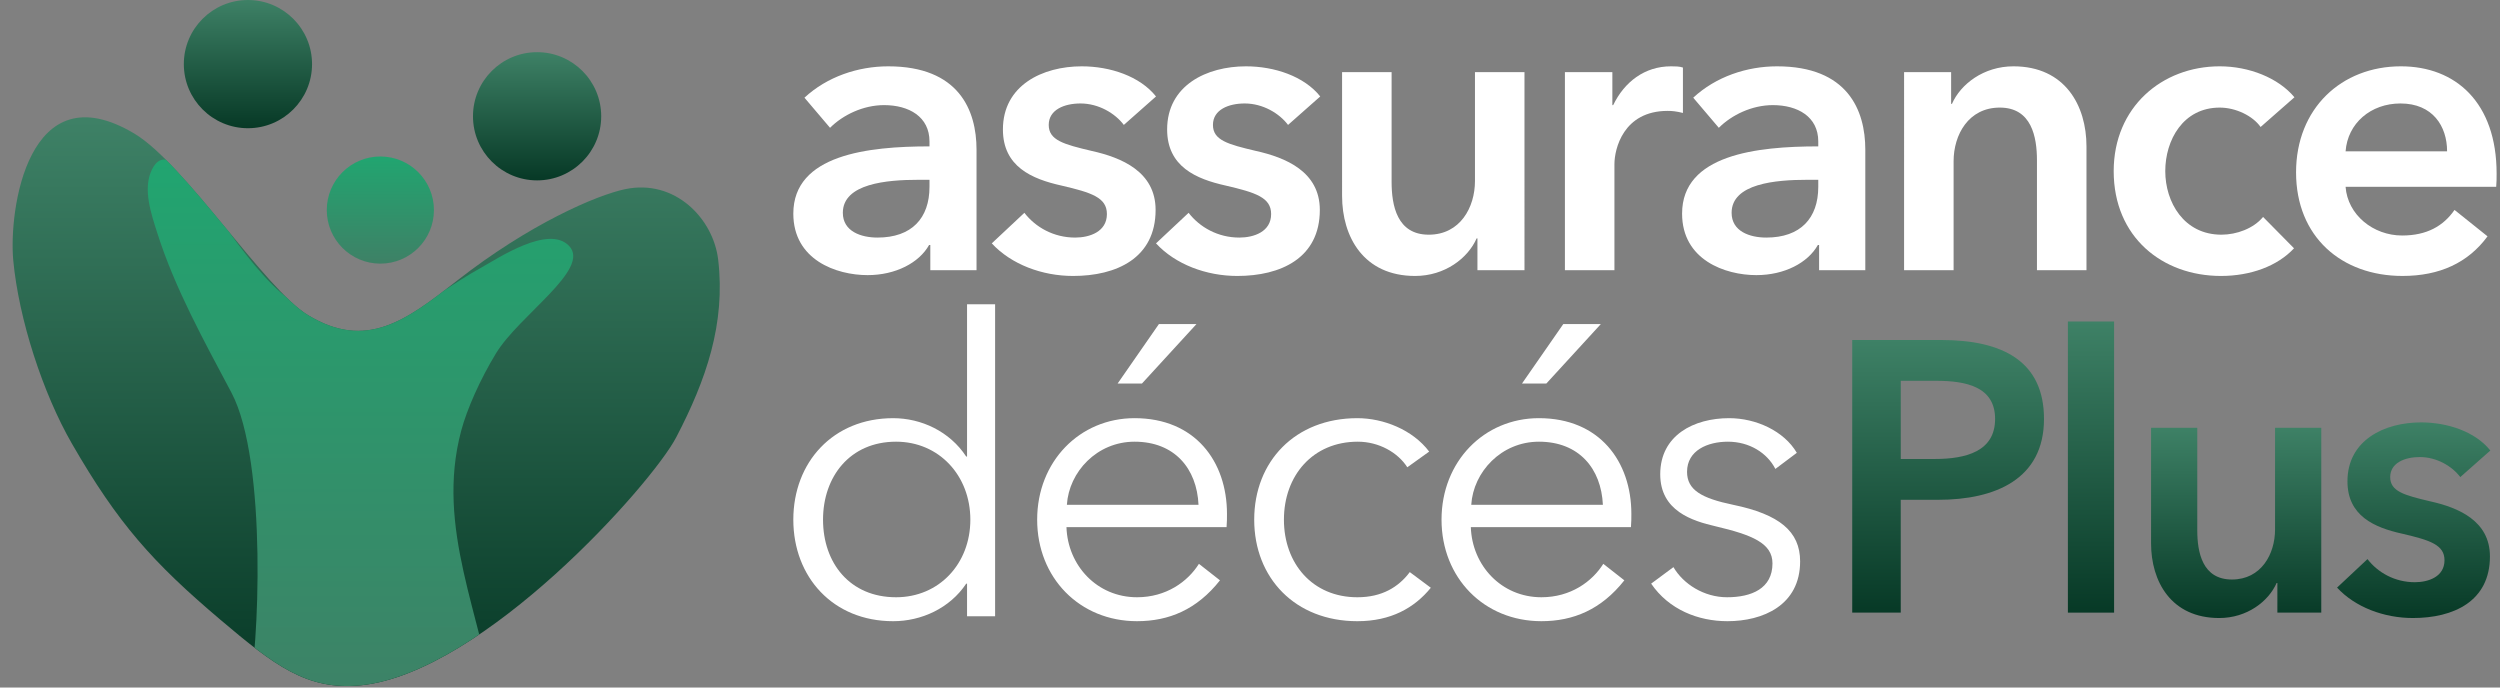 <?xml version="1.0" encoding="utf-8"?>
<!-- Generator: Adobe Illustrator 16.0.0, SVG Export Plug-In . SVG Version: 6.00 Build 0)  -->
<!DOCTYPE svg PUBLIC "-//W3C//DTD SVG 1.1//EN" "http://www.w3.org/Graphics/SVG/1.1/DTD/svg11.dtd">
<svg version="1.1" id="Calque_1" xmlns="http://www.w3.org/2000/svg" xmlns:xlink="http://www.w3.org/1999/xlink" x="0px" y="0px"
	 width="566.93px" height="155.91px" viewBox="0 0 566.93 155.91" enable-background="new 0 0 566.93 155.91" xml:space="preserve">
<rect x="0" y="0" width="566.93" height="155.91" fill="#808080" stroke="none"/>
<g>
	<linearGradient id="SVGID_1_" gradientUnits="userSpaceOnUse" x1="83.046" y1="26.602" x2="83.046" y2="155.574">
		<stop  offset="0.005" style="stop-color:#3E8166"/>
		<stop  offset="1" style="stop-color:#073926"/>
	</linearGradient>
	<path fill-rule="evenodd" clip-rule="evenodd" fill="url(#SVGID_1_)" d="M30.461,30.289c11.484,6.858,29.562,35.182,39.355,41.152
		c13.261,8.084,22.327,1.201,33.771-7.754c16.502-12.916,31.728-19.441,38.184-20.792c11.313-2.365,20.003,6.685,21.095,16.017
		c1.694,14.479-2.725,27.236-9.521,40.263c-5.531,10.601-43.671,53.326-71.43,56.226C69.642,156.683,62.04,150.749,50,140.556
		c-15.42-13.055-23.268-21.873-33.692-39.952C9.713,89.163,4.26,72.374,3.009,59.079C1.947,47.799,6.243,15.827,30.461,30.289z"/>
	<g>
		<defs>
			<path id="SVGID_2_" d="M30.461,30.289c11.484,6.858,29.562,35.182,39.355,41.152c13.261,8.084,22.327,1.201,33.771-7.754
				c16.502-12.916,31.728-19.441,38.184-20.792c11.313-2.365,20.003,6.685,21.095,16.017c1.694,14.479-2.725,27.236-9.521,40.263
				c-5.531,10.601-43.671,53.326-71.43,56.226C69.642,156.683,62.04,150.749,50,140.556c-15.42-13.055-23.268-21.873-33.692-39.952
				C9.713,89.163,4.26,72.374,3.009,59.079C1.947,47.799,6.243,15.827,30.461,30.289z"/>
		</defs>
		<clipPath id="SVGID_3_">
			<use xlink:href="#SVGID_2_"  overflow="visible"/>
		</clipPath>
		<linearGradient id="SVGID_4_" gradientUnits="userSpaceOnUse" x1="81.753" y1="36.18" x2="81.753" y2="161.262">
			<stop  offset="0" style="stop-color:#21A570"/>
			<stop  offset="1" style="stop-color:#3E8166"/>
		</linearGradient>
		<path clip-path="url(#SVGID_3_)" fill-rule="evenodd" clip-rule="evenodd" fill="url(#SVGID_4_)" d="M56.325,157.43
			c2.362-9.313,4.405-52.834-3.843-68.396c-6.151-11.606-12.79-23.544-16.81-36.184c-1.352-4.251-3.397-10.099-1.187-14.454
			c2.782-5.479,6.952,0.542,9.585,3.72c8.943,10.787,17.093,27.041,31.61,31.121c13.132,3.693,20.417-5.333,33.456-12.551
			c3.857-2.136,15.313-9.822,19.939-4.895c4.938,5.257-11.328,15.667-16.608,24.357c-3.531,5.811-6.551,12.537-7.889,17.566
			c-5.89,22.151,4.758,41.907,7.785,63.547"/>
	</g>
	<linearGradient id="SVGID_5_" gradientUnits="userSpaceOnUse" x1="56.225" y1="0" x2="56.225" y2="29.076">
		<stop  offset="0" style="stop-color:#3E8166"/>
		<stop  offset="1" style="stop-color:#073926"/>
	</linearGradient>
	<path fill-rule="evenodd" clip-rule="evenodd" fill="url(#SVGID_5_)" d="M56.226,0c8.023,0,14.537,6.514,14.537,14.538
		c0,8.024-6.513,14.538-14.537,14.538c-8.024,0-14.539-6.514-14.539-14.538C41.687,6.514,48.201,0,56.226,0z"/>
	<linearGradient id="SVGID_6_" gradientUnits="userSpaceOnUse" x1="121.799" y1="11.829" x2="121.799" y2="40.904">
		<stop  offset="0" style="stop-color:#3E8166"/>
		<stop  offset="0.995" style="stop-color:#073926"/>
	</linearGradient>
	<path fill-rule="evenodd" clip-rule="evenodd" fill="url(#SVGID_6_)" d="M121.798,11.829c8.023,0,14.539,6.515,14.539,14.538
		s-6.516,14.538-14.539,14.538c-8.024,0-14.538-6.514-14.538-14.538S113.774,11.829,121.798,11.829z"/>
	<linearGradient id="SVGID_7_" gradientUnits="userSpaceOnUse" x1="86.254" y1="35.485" x2="86.254" y2="59.786">
		<stop  offset="0" style="stop-color:#21A570"/>
		<stop  offset="1" style="stop-color:#3E8166"/>
	</linearGradient>
	<path fill-rule="evenodd" clip-rule="evenodd" fill="url(#SVGID_7_)" d="M86.255,35.485c6.705,0,12.15,5.445,12.15,12.151
		c0,6.706-5.445,12.15-12.15,12.15c-6.707,0-12.151-5.444-12.151-12.15C74.104,40.93,79.548,35.485,86.255,35.485z"/>
</g>
<g>
	<g>
		<g>
			<path fill="#FFFFFF" d="M210.97,55.56h-0.281c-2.246,4.024-7.579,6.831-13.942,6.831c-7.112,0-16.844-3.463-16.844-13.943
				c0-13.381,16.937-15.253,30.88-15.253v-1.122c0-5.615-4.679-8.235-10.293-8.235c-4.773,0-9.358,2.246-12.259,5.146l-5.802-6.831
				c5.146-4.772,12.165-7.111,18.996-7.111c16.001,0,20.025,9.919,20.025,18.902v27.324H210.97V55.56z M210.783,40.774h-2.526
				c-7.112,0-17.125,0.843-17.125,7.486c0,4.211,4.118,5.615,7.861,5.615c7.767,0,11.79-4.399,11.79-11.511V40.774z"/>
			<path fill="#FFFFFF" d="M254.853,28.329c-1.965-2.62-5.708-4.866-9.825-4.866c-3.65,0-7.205,1.403-7.205,4.866
				c0,3.462,3.369,4.397,9.732,5.895c6.738,1.497,14.504,4.68,14.504,13.382c0,10.948-8.889,14.973-18.715,14.973
				c-7.018,0-14.037-2.621-18.436-7.393l7.393-6.925c2.527,3.275,6.645,5.615,11.51,5.615c3.275,0,7.205-1.311,7.205-5.335
				c0-3.743-3.462-4.866-10.293-6.457c-6.737-1.497-13.288-4.304-13.288-12.726c0-10.013,8.983-14.317,17.873-14.317
				c6.457,0,13.194,2.246,16.844,6.831L254.853,28.329z"/>
			<path fill="#FFFFFF" d="M292.093,28.329c-1.966-2.62-5.709-4.866-9.826-4.866c-3.65,0-7.205,1.403-7.205,4.866
				c0,3.462,3.369,4.397,9.732,5.895c6.737,1.497,14.506,4.68,14.506,13.382c0,10.948-8.892,14.973-18.717,14.973
				c-7.019,0-14.037-2.621-18.435-7.393l7.393-6.925c2.526,3.275,6.644,5.615,11.51,5.615c3.274,0,7.205-1.311,7.205-5.335
				c0-3.743-3.462-4.866-10.294-6.457c-6.737-1.497-13.288-4.304-13.288-12.726c0-10.013,8.984-14.317,17.874-14.317
				c6.456,0,13.195,2.246,16.844,6.831L292.093,28.329z"/>
			<path fill="#FFFFFF" d="M345.71,61.268h-10.668v-7.205h-0.188c-1.965,4.491-7.207,8.516-13.944,8.516
				c-11.698,0-16.563-8.89-16.563-18.154V16.351h11.23v24.892c0,5.334,1.217,11.978,8.423,11.978c7.11,0,10.481-6.176,10.481-12.165
				V16.351h11.229V61.268z"/>
			<path fill="#FFFFFF" d="M354.876,16.351h10.762v7.486h0.188c2.527-5.24,7.112-8.796,13.101-8.796c0.843,0,1.966,0,2.714,0.28
				v10.294c-1.497-0.375-2.434-0.468-3.463-0.468c-10.105,0-12.07,8.702-12.07,12.07v24.05h-11.23V16.351z"/>
			<path fill="#FFFFFF" d="M412.521,55.56h-0.283c-2.246,4.024-7.58,6.831-13.942,6.831c-7.112,0-16.846-3.463-16.846-13.943
				c0-13.381,16.938-15.253,30.882-15.253v-1.122c0-5.615-4.678-8.235-10.293-8.235c-4.773,0-9.359,2.246-12.26,5.146l-5.803-6.831
				c5.148-4.772,12.166-7.111,18.997-7.111c16.002,0,20.027,9.919,20.027,18.902v27.324h-10.479V55.56z M412.332,40.774h-2.525
				c-7.113,0-17.127,0.843-17.127,7.486c0,4.211,4.119,5.615,7.862,5.615c7.767,0,11.79-4.399,11.79-11.511V40.774z"/>
			<path fill="#FFFFFF" d="M431.792,16.351h10.669v7.206h0.188c1.965-4.492,7.206-8.516,13.943-8.516
				c11.697,0,16.563,8.89,16.563,18.153v28.073h-11.229V36.376c0-5.333-1.217-11.978-8.423-11.978
				c-7.111,0-10.481,6.177-10.481,12.165v24.704h-11.229V16.351z"/>
			<path fill="#FFFFFF" d="M512.64,28.797c-1.777-2.527-5.615-4.398-9.264-4.398c-8.33,0-12.354,7.393-12.354,14.411
				c0,7.018,4.211,14.41,12.727,14.41c3.463,0,7.299-1.403,9.452-4.023l7.018,7.111c-3.743,4.024-9.825,6.271-16.563,6.271
				c-13.287,0-24.33-8.796-24.33-23.769c0-14.504,10.948-23.769,24.05-23.769c6.643,0,13.287,2.62,16.938,7.019L512.64,28.797z"/>
			<path fill="#FFFFFF" d="M566.068,42.365h-34.156c0.469,6.363,6.27,11.042,12.819,11.042c5.615,0,9.359-2.151,11.885-5.802
				l7.486,5.989c-4.398,5.989-10.855,8.983-19.276,8.983c-13.85,0-24.144-8.89-24.144-23.488c0-14.504,10.294-24.049,23.769-24.049
				c12.446,0,21.71,8.234,21.71,24.33C566.161,40.4,566.161,41.335,566.068,42.365z M554.932,34.317
				c0-5.708-3.274-10.854-10.573-10.854c-6.737,0-11.978,4.492-12.446,10.854H554.932z"/>
		</g>
		<g>
			<path fill="#FFFFFF" d="M219.111,132.354c-3.743,5.615-10.199,8.516-16.563,8.516c-13.662,0-22.645-10.013-22.645-23.021
				c0-13.006,8.983-23.019,22.645-23.019c6.364,0,12.82,2.994,16.563,8.703h0.188v-34.53h6.363v70.743h-6.363v-7.393H219.111z
				 M203.204,135.441c9.732,0,16.844-7.579,16.844-17.593c0-10.012-7.112-17.686-16.844-17.686
				c-10.481,0-16.563,7.954-16.563,17.686C186.641,127.675,192.723,135.441,203.204,135.441z"/>
			<path fill="#FFFFFF" d="M278.153,119.534h-36.308c0.281,8.703,6.925,15.907,16.001,15.907c6.645,0,11.511-3.556,14.038-7.579
				l4.772,3.742c-5.24,6.646-11.604,9.265-18.81,9.265c-13.007,0-22.645-9.825-22.645-23.021c0-13.194,9.638-23.019,22.084-23.019
				c13.755,0,20.961,9.824,20.961,21.71C278.247,117.382,278.247,118.411,278.153,119.534z M271.791,114.481
				c-0.375-8.234-5.428-14.318-14.505-14.318c-8.515,0-14.878,6.832-15.347,14.318H271.791z M258.97,86.969h-5.521l9.357-13.475
				h8.516L258.97,86.969z"/>
			<path fill="#FFFFFF" d="M319.137,105.965c-2.152-3.368-6.457-5.802-11.23-5.802c-10.199,0-16.749,7.674-16.749,17.686
				c0,9.92,6.457,17.593,16.655,17.593c5.615,0,9.358-2.339,11.886-5.707l4.771,3.556c-3.742,4.585-9.076,7.579-16.657,7.579
				c-14.13,0-23.394-9.825-23.394-23.021c0-13.194,9.264-23.019,23.394-23.019c5.896,0,12.541,2.619,16.283,7.579L319.137,105.965z"
				/>
			<path fill="#FFFFFF" d="M369.854,119.534h-36.311c0.281,8.703,6.926,15.907,16.003,15.907c6.646,0,11.511-3.556,14.037-7.579
				l4.773,3.742c-5.241,6.646-11.604,9.265-18.811,9.265c-13.008,0-22.647-9.825-22.647-23.021c0-13.194,9.64-23.019,22.086-23.019
				c13.756,0,20.963,9.824,20.963,21.71C369.948,117.382,369.948,118.411,369.854,119.534z M363.49,114.481
				c-0.374-8.234-5.428-14.318-14.505-14.318c-8.516,0-14.878,6.832-15.347,14.318H363.49z M350.671,86.969h-5.522l9.358-13.475
				h8.516L350.671,86.969z"/>
			<path fill="#FFFFFF" d="M402.604,106.34c-1.872-3.65-5.896-6.177-10.762-6.177c-4.587,0-9.266,1.966-9.266,6.832
				c0,4.117,3.275,5.989,10.482,7.486c10.387,2.151,15.16,5.988,15.16,12.819c0,10.013-8.517,13.568-16.471,13.568
				c-6.645,0-13.288-2.619-17.312-8.516l5.053-3.743c2.246,3.838,6.925,6.831,12.166,6.831c5.521,0,10.293-1.964,10.293-7.673
				c0-4.586-4.585-6.457-12.914-8.422c-5.242-1.217-12.54-3.463-12.54-11.79c0-8.891,7.675-12.727,15.628-12.727
				c6.083,0,12.446,2.9,15.348,7.859L402.604,106.34z"/>
		</g>
	</g>
	<g>
		<linearGradient id="SVGID_8_" gradientUnits="userSpaceOnUse" x1="441.777" y1="77.101" x2="441.777" y2="138.928">
			<stop  offset="0" style="stop-color:#3E8166"/>
			<stop  offset="1" style="stop-color:#073926"/>
		</linearGradient>
		<path fill="url(#SVGID_8_)" d="M420.033,77.101h20.174c14.146,0,23.315,4.977,23.315,17.9c0,13.625-11.003,18.34-24.015,18.34
			h-8.471v25.587h-11.004V77.101z M438.721,104.085c7.161,0,13.712-1.747,13.712-9.084c0-7.335-6.638-8.645-13.361-8.645h-8.034
			v17.729H438.721z"/>
		<linearGradient id="SVGID_9_" gradientUnits="userSpaceOnUse" x1="474.178" y1="72.908" x2="474.178" y2="138.928">
			<stop  offset="0" style="stop-color:#3E8166"/>
			<stop  offset="1" style="stop-color:#073926"/>
		</linearGradient>
		<path fill="url(#SVGID_9_)" d="M468.938,72.908h10.479v66.02h-10.479V72.908z"/>
		<linearGradient id="SVGID_10_" gradientUnits="userSpaceOnUse" x1="507.101" y1="97.01" x2="507.101" y2="140.151">
			<stop  offset="0" style="stop-color:#3E8166"/>
			<stop  offset="1" style="stop-color:#073926"/>
		</linearGradient>
		<path fill="url(#SVGID_10_)" d="M526.4,138.928h-9.956v-6.724h-0.174c-1.835,4.191-6.726,7.947-13.013,7.947
			c-10.916,0-15.457-8.297-15.457-16.942V97.01h10.479v23.23c0,4.977,1.136,11.178,7.859,11.178c6.637,0,9.781-5.765,9.781-11.354
			V97.01h10.48V138.928z"/>
		<linearGradient id="SVGID_11_" gradientUnits="userSpaceOnUse" x1="547.359" y1="95.788" x2="547.359" y2="140.151">
			<stop  offset="0" style="stop-color:#3E8166"/>
			<stop  offset="1" style="stop-color:#073926"/>
		</linearGradient>
		<path fill="url(#SVGID_11_)" d="M557.926,108.188c-1.835-2.444-5.327-4.541-9.17-4.541c-3.405,0-6.724,1.31-6.724,4.541
			s3.145,4.104,9.081,5.502c6.288,1.396,13.536,4.366,13.536,12.487c0,10.218-8.296,13.974-17.466,13.974
			c-6.55,0-13.099-2.446-17.203-6.899l6.899-6.463c2.357,3.058,6.199,5.241,10.741,5.241c3.057,0,6.724-1.225,6.724-4.979
			c0-3.494-3.231-4.541-9.605-6.026c-6.288-1.396-12.4-4.016-12.4-11.876c0-9.345,8.383-13.361,16.679-13.361
			c6.026,0,12.313,2.096,15.72,6.374L557.926,108.188z"/>
	</g>
</g>
</svg>

